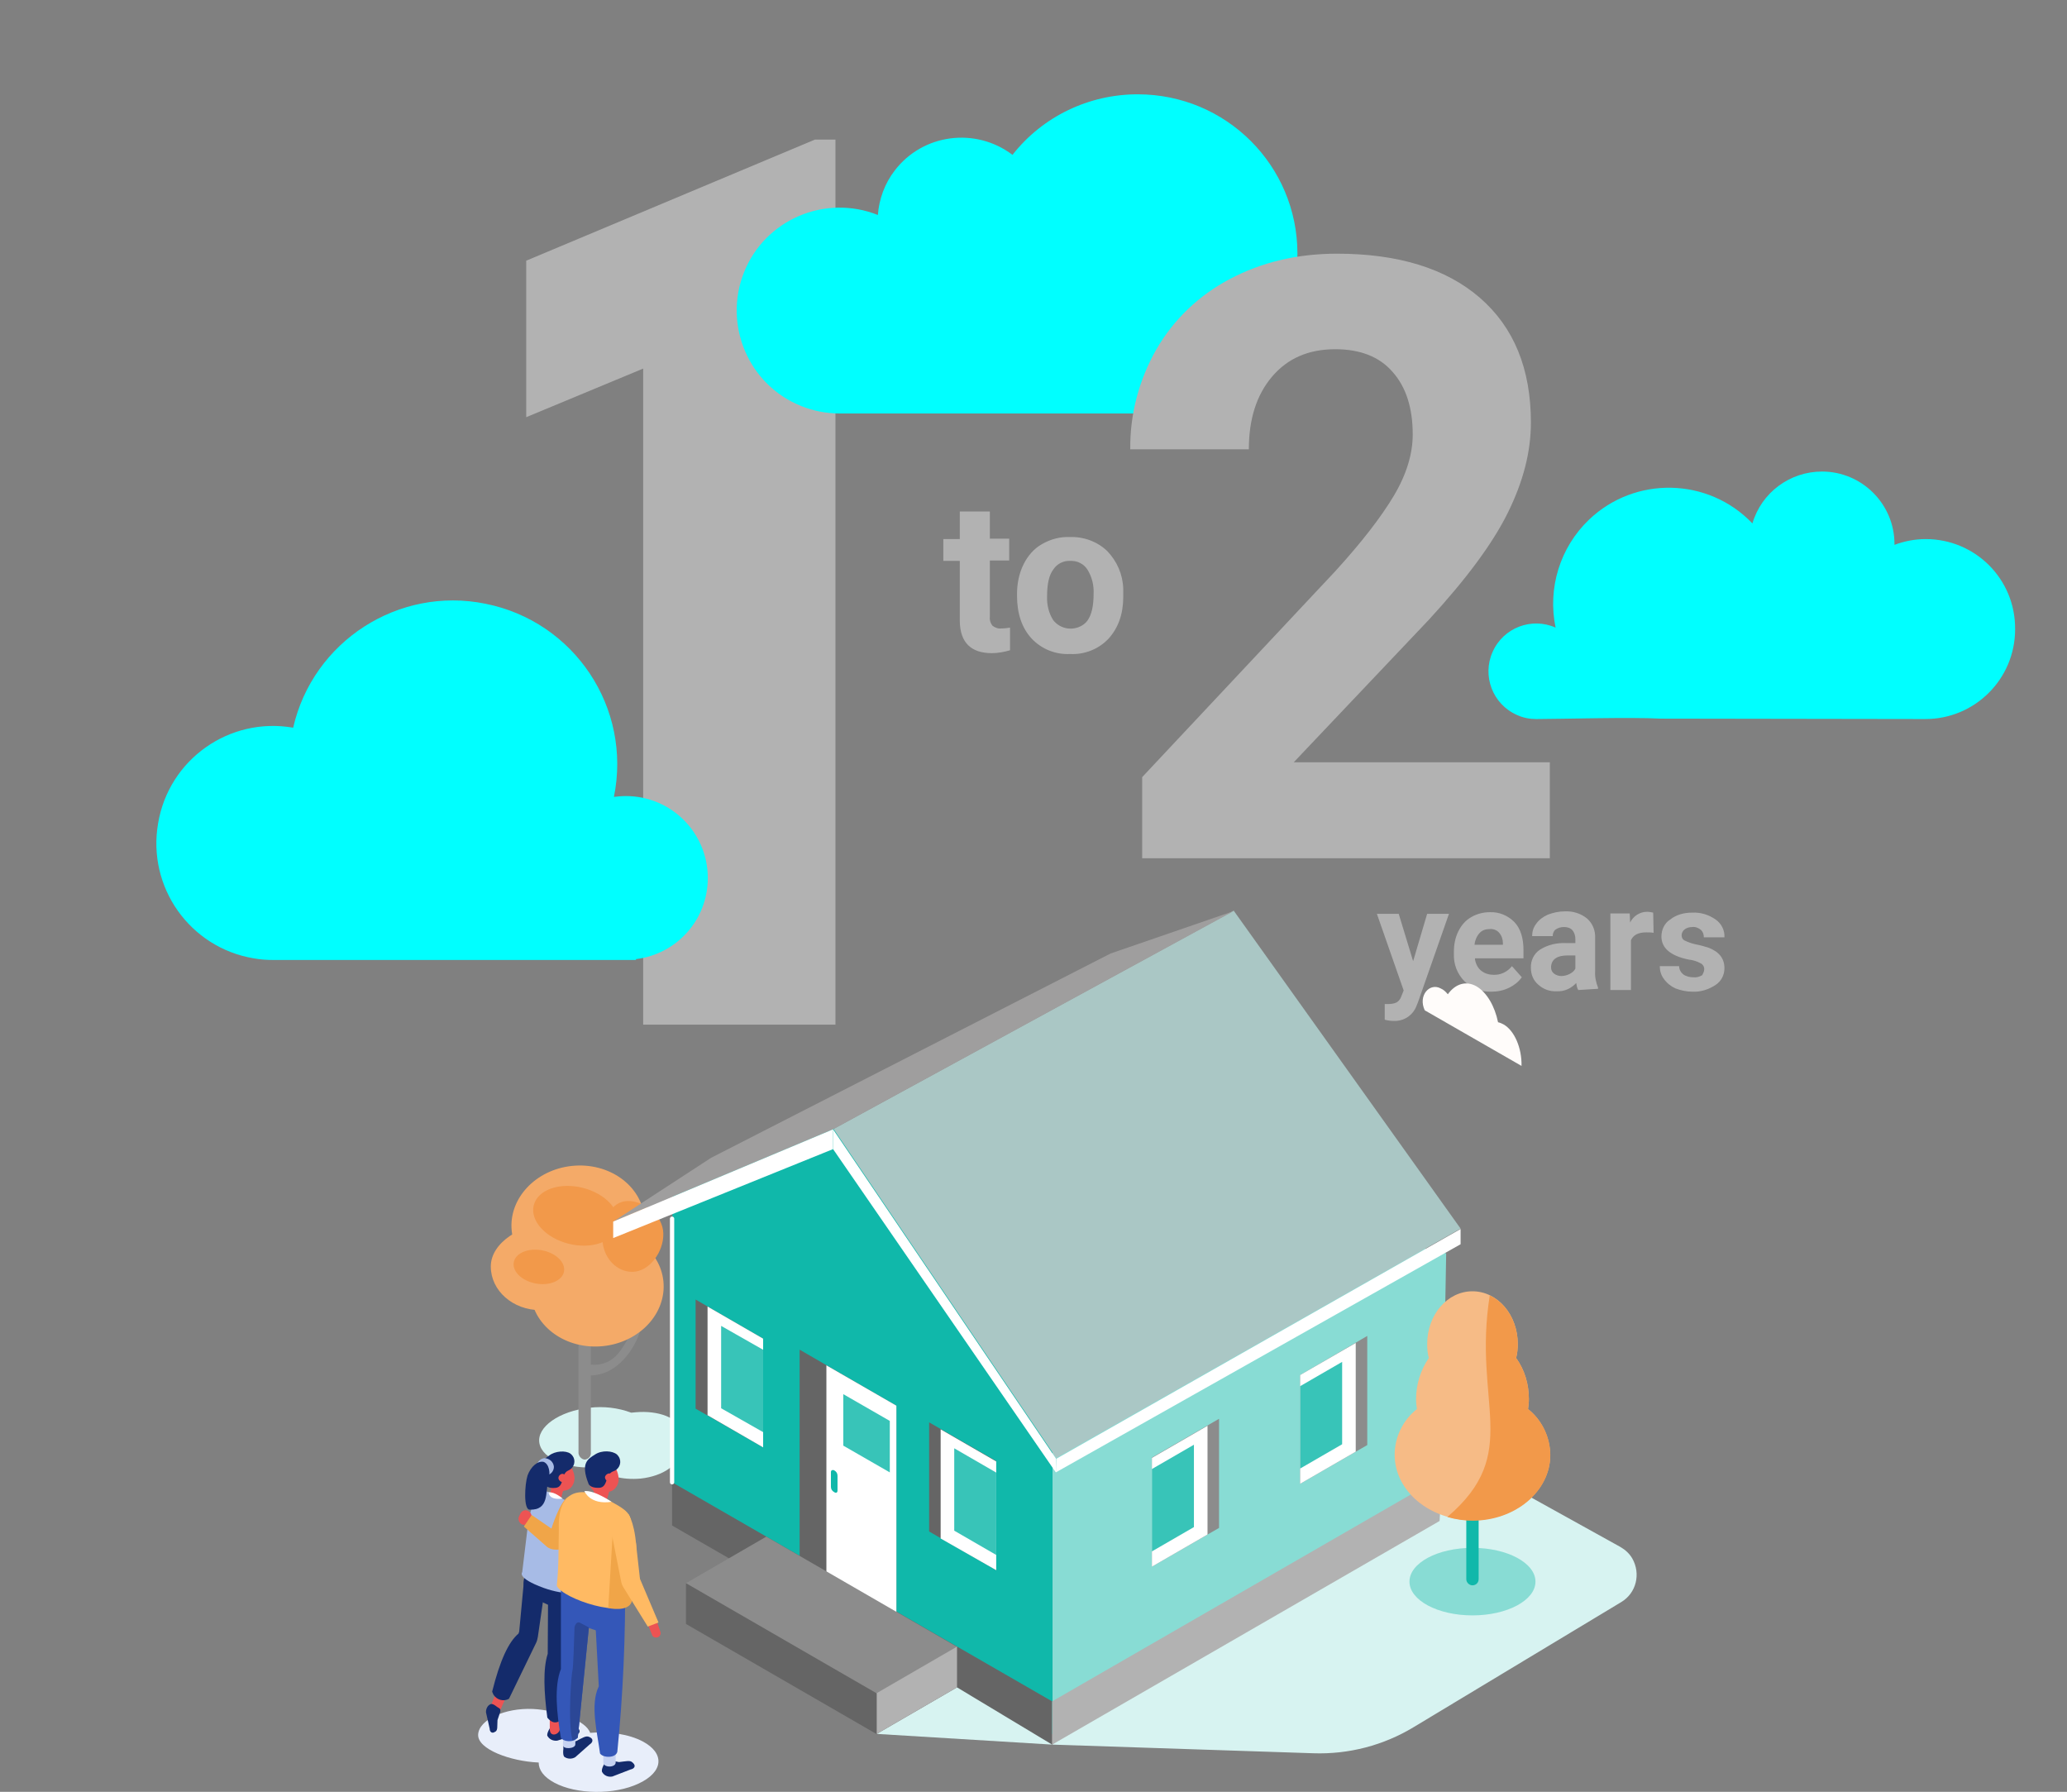 <?xml version="1.0" encoding="UTF-8"?>
<!-- Generator: Adobe Illustrator 27.2.0, SVG Export Plug-In . SVG Version: 6.00 Build 0)  -->
<svg xmlns="http://www.w3.org/2000/svg" xmlns:xlink="http://www.w3.org/1999/xlink" version="1.1" id="Layer_1" x="0px" y="0px" viewBox="0 0 502 435.1" style="enable-background:new 0 0 502 435.1;" xml:space="preserve">
<rect x="0" y="0" width="502" height="435.1" fill="#808080" stroke="none"/>
<style type="text/css">
	.st0{fill:#B2B2B2;}
	.st1{fill:#00FFFF;}
	.st2{fill:none;}
	.st3{fill:#D7F3F1;}
	.st4{fill:#8C8C8C;}
	.st5{fill:#F4AA68;}
	.st6{fill:#F2994A;}
	.st7{fill:#10B8AA;}
	.st8{fill:#88DCD4;}
	.st9{fill:#AAC7C5;}
	.st10{fill:#9F9E9E;}
	.st11{fill:#FFFFFF;}
	.st12{fill:#656565;}
	.st13{fill:#38C4B8;}
	.st14{fill:none;stroke:#FFFFFF;stroke-width:1.039;stroke-linecap:round;stroke-linejoin:round;stroke-miterlimit:10;}
	.st15{fill:#5981EB;}
	.st16{fill:#FFFCFA;}
	.st17{fill:#E8EEFA;}
	.st18{fill:#142B6B;}
	.st19{fill:#ED5353;}
	.st20{fill:#A7BBE6;}
	.st21{fill:#3457B8;}
	.st22{fill:#F0A548;}
	.st23{fill:#C6D2F2;}
	.st24{fill:#FFBA63;}
	.st25{fill:#2B4796;}
	.st26{fill:#F6BB86;}
</style>
<g>
	<path class="st0" d="M202.9,248.8h-46.7V89.5l-28.4,11.8v-38l70.1-29.4h5V248.8z"></path>
</g>
<path id="Path_9409" class="st1" d="M276.3,22.9c-11.9,0-23.1,5.4-30.4,14.7c-9-6.8-21.8-5.1-28.6,3.8c-2.4,3.1-3.8,6.9-4.1,10.8  c-12.8-5.1-27.4,1.1-32.5,13.9c-5.1,12.8,1.1,27.4,13.9,32.5c3,1.2,6.1,1.8,9.3,1.8h71.2v0c0.4,0,0.8,0,1.2,0  c21.4,0,38.8-17.4,38.8-38.8S297.8,22.9,276.3,22.9"></path>
<path id="Path_648" class="st0" d="M240.4,124.1v6.7h4.7v5.3h-4.7v13.6c-0.1,0.8,0.1,1.5,0.6,2.2c0.6,0.5,1.4,0.8,2.2,0.7  c0.7,0,1.4-0.1,2.1-0.2v5.5c-1.4,0.4-2.9,0.7-4.4,0.7c-5.1,0-7.7-2.6-7.8-7.7v-14.7h-4v-5.3h4v-6.7H240.4z M247,144.2  c0-2.5,0.5-5,1.6-7.2c1-2,2.5-3.8,4.5-4.9c2.1-1.2,4.4-1.8,6.8-1.7c3.3-0.1,6.6,1.1,9,3.4c2.4,2.5,3.8,5.7,3.9,9.2l0,1.9  c0,4.2-1.2,7.5-3.5,10.1c-2.4,2.6-5.9,4-9.4,3.8c-3.5,0.2-7-1.2-9.4-3.8c-2.3-2.5-3.5-6-3.5-10.3L247,144.2z M254.3,144.7  c-0.1,2.1,0.4,4.2,1.5,5.9c1.8,2.3,5.1,2.7,7.4,1c0.4-0.3,0.7-0.6,0.9-0.9c1-1.4,1.5-3.5,1.5-6.5c0.1-2.1-0.4-4.1-1.5-5.9  c-0.9-1.4-2.5-2.2-4.2-2.1c-1.6-0.1-3.2,0.7-4.1,2.1C254.8,139.6,254.3,141.8,254.3,144.7L254.3,144.7z"></path>
<path id="Path_647_00000030455749181338207410000001891262161421138863_" class="st0" d="M376.6,208.4h-99.2v-19.7l46.8-49.9  c6.4-7,11.2-13.2,14.3-18.4c3.1-5.2,4.6-10.2,4.6-14.9c0-6.4-1.6-11.5-4.9-15.2c-3.2-3.7-7.9-5.5-13.9-5.5c-6.5,0-11.6,2.2-15.4,6.7  s-5.6,10.4-5.6,17.6h-28.8c-0.1-8.5,2.1-16.8,6.3-24.2c4.2-7.3,10.4-13.2,17.8-17.1c7.7-4.1,16.4-6.2,26.1-6.2  c14.9,0,26.5,3.6,34.7,10.7c8.3,7.2,12.4,17.3,12.4,30.3c0,7.2-1.9,14.4-5.6,21.9s-10.1,16.1-19.1,25.9l-32.9,34.7h62.2V208.4z"></path>
<path id="Path_650" class="st0" d="M343.2,233.4l3.4-11.5h5.3l-7.5,21.4l-0.4,1c-0.9,2.3-3.1,3.7-5.5,3.6c-0.7,0-1.5-0.1-2.2-0.3  v-3.8l0.8,0c0.7,0,1.5-0.1,2.1-0.4c0.5-0.3,0.9-0.8,1.1-1.4l0.6-1.5l-6.5-18.6h5.3L343.2,233.4z M362.3,240.8  c-2.5,0.1-4.9-0.8-6.6-2.5c-1.8-1.8-2.7-4.2-2.6-6.7v-0.5c0-1.7,0.3-3.4,1.1-5c0.7-1.4,1.7-2.6,3.1-3.4c1.4-0.8,2.9-1.2,4.5-1.2  c2.3-0.1,4.4,0.8,6,2.4c1.5,1.6,2.2,3.9,2.2,6.8v2h-11.8c0.1,1.1,0.6,2.2,1.4,2.9c0.8,0.7,1.9,1.1,3.1,1.1c1.7,0.1,3.4-0.7,4.5-2.1  l2.4,2.7c-0.8,1.1-1.8,1.9-3,2.5C365.2,240.5,363.7,240.8,362.3,240.8L362.3,240.8z M361.7,225.6c-0.9,0-1.8,0.3-2.4,1  c-0.7,0.8-1.1,1.8-1.2,2.8h6.9V229c0-0.9-0.3-1.8-0.9-2.5C363.5,225.8,362.6,225.5,361.7,225.6L361.7,225.6z M383.3,240.4  c-0.3-0.5-0.4-1.1-0.5-1.7c-1.2,1.3-2.9,2.1-4.7,2c-1.7,0.1-3.3-0.5-4.5-1.6c-1.2-1-1.8-2.5-1.8-4c-0.1-1.8,0.7-3.5,2.2-4.5  c1.9-1.2,4.1-1.7,6.3-1.6h2.3V228c0-0.7-0.2-1.5-0.7-2.1c-0.5-0.6-1.3-0.8-2.1-0.8c-0.7,0-1.4,0.2-2,0.6c-0.5,0.4-0.7,1-0.7,1.6h-5  c0-1.1,0.3-2.1,1-3c0.7-1,1.7-1.7,2.8-2.2c1.3-0.5,2.7-0.8,4.1-0.8c2-0.1,3.9,0.5,5.4,1.7c1.4,1.2,2.1,3,2,4.8v8  c-0.1,1.4,0.2,2.7,0.7,4v0.3L383.3,240.4z M379.2,237c0.7,0,1.4-0.2,2-0.5c0.6-0.3,1.1-0.7,1.4-1.3V232h-1.9c-2.5,0-3.8,0.9-4,2.6  l0,0.3c0,0.6,0.2,1.1,0.7,1.5C377.9,236.8,378.6,237,379.2,237L379.2,237z M401.6,226.5c-0.6-0.1-1.2-0.1-1.8-0.1  c-1.9,0-3.1,0.6-3.7,1.9v12.1h-5v-18.6h4.7l0.1,2.2c0.8-1.6,2.4-2.6,4.1-2.6c0.5,0,1,0.1,1.5,0.2L401.6,226.5z M413.9,235.3  c0-0.6-0.4-1.2-0.9-1.4c-0.9-0.5-1.9-0.8-2.9-0.9c-4.4-0.9-6.6-2.8-6.6-5.6c0-1.6,0.7-3.2,2.1-4.1c1.5-1.2,3.4-1.7,5.4-1.7  c2-0.1,4,0.5,5.7,1.7c1.4,1,2.2,2.6,2.1,4.3h-5c0-0.7-0.2-1.3-0.7-1.8c-0.6-0.5-1.4-0.8-2.1-0.7c-0.7,0-1.4,0.2-1.9,0.6  c-0.4,0.3-0.7,0.9-0.7,1.4c0,0.6,0.3,1.1,0.8,1.3c0.8,0.4,1.7,0.7,2.6,0.9c1.1,0.2,2.1,0.5,3.1,0.8c2.6,1,3.9,2.6,3.9,5  c0,1.7-0.8,3.2-2.2,4.1c-1.7,1.1-3.6,1.7-5.6,1.6c-1.4,0-2.8-0.3-4.1-0.8c-1.1-0.5-2.1-1.3-2.8-2.3c-0.7-0.9-1-2-1-3.1h4.7  c0,0.8,0.4,1.5,1,2c0.7,0.5,1.6,0.7,2.4,0.7c0.8,0.1,1.5-0.1,2.2-0.5C413.6,236.4,413.9,235.9,413.9,235.3z"></path>
<g id="Group_533" transform="translate(116.724 131.326)">
	<path id="Path_652" class="st2" d="M59.6,149.2c0,0-13-62.4,40.9-79.1c46.7-14.5,44.9-33.1,82.1-26.1c37.2,7,36.8,48.1,73.6,65.7   c30.2,14.4,59.6,122.5-23.3,128.4C181.2,241.7,59.6,149.2,59.6,149.2z"></path>
	<g id="Group_517" transform="translate(3.073 107.701)">
		<path id="Path_653" class="st3" d="M45.5,108.2c-0.5-2.9-5.4-4.8-10.9-4.3c-0.4,0-0.7,0.1-1.1,0.1c-3.2-1.2-6.7-1.6-10.1-1.2    c-7.4,0.8-12.9,4.7-12.2,8.6c0.7,3.9,7.1,6.5,14.4,5.8c1.6,2.1,5.7,3.2,10.2,2.8c5.5-0.6,9.6-3.5,9-6.4c-0.1-0.7-0.5-1.4-1-1.9    C45,111,45.6,109.6,45.5,108.2z"></path>
		<g id="Group_516" transform="translate(22.734 34.153)">
			<path id="Path_654" class="st4" d="M1.2,60.8c7.6-0.3,12.9-9.6,12.6-16.4c-0.1-2.6-4.1-2.6-4,0c0.1,2.5,2.1,4.7,0.6,6.8     c-1.5,2.2-3.3,7.3-9.1,7C-1.2,58-1.4,60.9,1.2,60.8L1.2,60.8z"></path>
		</g>
		<path id="Path_655" class="st4" d="M22.2,115.4L22.2,115.4c-0.9-0.1-1.6-1-1.5-1.9V87.3c-0.1-0.9,0.6-1.8,1.5-1.9l0,0    c0.9,0.1,1.6,1,1.5,1.9v26.3C23.8,114.5,23.2,115.3,22.2,115.4z"></path>
		
			<ellipse id="Ellipse_13" transform="matrix(0.995 -0.101 0.101 0.995 -5.778 2.376)" class="st5" cx="20.6" cy="58.2" rx="16.2" ry="14.2"></ellipse>
		
			<ellipse id="Ellipse_14" transform="matrix(0.995 -0.101 0.101 0.995 -7.317 2.927)" class="st5" cx="25.2" cy="73.7" rx="16.2" ry="14.2"></ellipse>
		<path id="Path_656" class="st5" d="M23.4,68.5c0,5.8-5.4,10.6-12,10.6s-12-4.7-12-10.6S7,58.1,13.7,58.1S23.4,62.7,23.4,68.5z"></path>
		<path id="Path_657" class="st6" d="M32.6,52.6c4-0.1,8.6,3.4,8.7,7.9s-3.4,9.2-7.4,9.3s-7.3-3.5-7.4-8    C26.4,57.3,28.6,52.7,32.6,52.6z"></path>
		
			<ellipse id="Ellipse_15" transform="matrix(0.244 -0.97 0.97 0.244 -39.281 61.902)" class="st6" cx="20" cy="56.1" rx="7" ry="10.5"></ellipse>
		
			<ellipse id="Ellipse_16" transform="matrix(0.18 -0.984 0.984 0.18 -58.422 67.176)" class="st6" cx="11.1" cy="68.6" rx="4.1" ry="6.2"></ellipse>
	</g>
	<path id="Path_658" class="st3" d="M138.8,292.3l63.4,2.1c8.6,0.3,17.1-1.9,24.5-6.4l50.3-30.3c3.7-2.2,4.8-6.9,2.7-10.6   c-0.7-1.2-1.7-2.1-2.9-2.8L229,217.8L138.8,292.3z"></path>
	<path id="Path_659" class="st7" d="M46.6,236.6v-77.4l30.4-17.9l12.9,1.7l49,48.3v98.5l-17.7-10.2v0L46.6,236.6z"></path>
	<path id="Path_660" class="st8" d="M138.8,191.4l12.4-7.2v-0.3l1.1-0.3l50.8-14.3l2.6-2.5l28.8,6.2l-1.1,62.3l-72.6,41.9v-0.1   l-21.9,12.7V191.4z"></path>
	<path id="Path_661" class="st9" d="M182.9,89.8l55.1,77.2l-98.2,55.7l-54.1-79.9L182.9,89.8z"></path>
	<path id="Path_662" class="st10" d="M85.6,142.9l-53.4,22.4L56,149.8l97-49.6l29.9-10.3L85.6,142.9z"></path>
	<path id="Path_663" class="st11" d="M238,167.1v3.7l-98.3,55.4l0.1-3.3L238,167.1z"></path>
	<path id="Path_664" class="st11" d="M139.7,226.2l-54.1-78.5v-4.8l54.1,79.9L139.7,226.2z"></path>
	<path id="Path_665" class="st11" d="M85.6,147.7l-53.4,21.6v-4l53.4-22.4V147.7z"></path>
	<g id="Group_518" transform="translate(52.914 141.826)">
		<path id="Path_666" class="st12" d="M15.7,78.3l-16.4-9.4V42.4l16.4,9.5V78.3z"></path>
		<path id="Path_667" class="st11" d="M15.7,78.3V51.9L2.2,44.1v26.4L15.7,78.3z"></path>
		<path id="Path_668" class="st13" d="M15.7,74.6v-20L5.5,48.8v20L15.7,74.6z"></path>
	</g>
	<g id="Group_519" transform="translate(109.527 171.65)">
		<path id="Path_669" class="st12" d="M15.7,78.3l-16.3-9.4V42.4l16.3,9.4L15.7,78.3z"></path>
		<path id="Path_670" class="st11" d="M15.7,78.3V51.9L2.2,44.1v26.5L15.7,78.3z"></path>
		<path id="Path_671" class="st13" d="M15.7,74.6v-20L5.5,48.7v20L15.7,74.6z"></path>
	</g>
	<g id="Group_520" transform="translate(163.638 170.783)">
		<path id="Path_672" class="st4" d="M-0.6,78.3l16.3-9.4V42.4l-16.3,9.4V78.3z"></path>
		<path id="Path_673" class="st11" d="M-0.6,78.3V51.9l13.5-7.8v26.4L-0.6,78.3z"></path>
		<path id="Path_674" class="st13" d="M-0.6,74.6v-20l10.2-5.9v20L-0.6,74.6z"></path>
	</g>
	<g id="Group_521" transform="translate(199.634 150.666)">
		<path id="Path_675" class="st4" d="M-0.6,78.3l16.3-9.4V42.4l-16.3,9.5V78.3z"></path>
		<path id="Path_676" class="st11" d="M-0.6,78.3V51.9l13.5-7.8v26.4L-0.6,78.3z"></path>
		<path id="Path_677" class="st13" d="M-0.6,74.6v-20l10.2-5.9v20L-0.6,74.6z"></path>
	</g>
	<path id="Path_678" class="st12" d="M138.8,292.3v-10.5l-92.3-53.2v10.5L138.8,292.3z"></path>
	<path id="Path_679" class="st0" d="M138.8,292.3v-10.5l94.7-54.6l-0.6,10.8L138.8,292.3z"></path>
	<g id="Group_522" transform="translate(50.478 154.002)">
		<path id="Path_680" class="st12" d="M27,42.4v52.1l19,11v0l4.5,2.6V56L27,42.4z"></path>
		<path id="Path_681" class="st11" d="M33.5,98.3l12.5,7.2v0l4.5,2.6V56l-17-9.8V98.3z"></path>
		<path id="Path_682" class="st13" d="M48.9,72.2l-11.3-6.5V53.2l11.3,6.5V72.2z"></path>
		<path id="Path_683" class="st7" d="M35.4,77L35.4,77c-0.5-0.3-0.8-0.7-0.8-1.3v-3.6c0-0.4,0.4-0.6,0.8-0.4l0,0    c0.5,0.3,0.8,0.7,0.8,1.3v3.6C36.2,77.1,35.9,77.3,35.4,77z"></path>
		<path id="Path_684" class="st12" d="M-0.6,99.1v9.9l46.4,26.8l19.5-11.3v-9.9L-0.6,99.1z"></path>
		<path id="Path_685" class="st4" d="M65.3,114.6L18.9,87.8L-0.6,99.1l46.4,26.8L65.3,114.6z"></path>
	</g>
	<path id="Path_686" class="st3" d="M96.2,289.7l42.6,2.6l-23.1-13.9L96.2,289.7z"></path>
	<line id="Line_9" class="st14" x1="46.5" y1="164.6" x2="46.5" y2="228.6"></line>
	<path id="Path_687" class="st15" d="M46.6,228.3"></path>
	<path id="Path_690" class="st16" d="M252.8,127.5c0.1-4.3-1.7-8.6-4.4-10.1c-0.4-0.2-0.8-0.4-1.3-0.5c-0.8-3.9-2.7-7.2-5.2-8.7   c-2.6-1.5-5.2-0.6-7,1.9c-0.5-0.6-1-1.1-1.7-1.4c-2.7-1.5-5.6,1.7-3.9,5.3L252.8,127.5z"></path>
	<path id="Path_691" class="st0" d="M96.2,289.7v-9.9l19.5-11.3v9.9L96.2,289.7z"></path>
	<g id="Group_523" transform="translate(0 178.545)">
		<path id="Path_692" class="st17" d="M-0.6,111.3c0.2-3.6,6.5-6.5,13.3-6.2c5.9,0.3,12.9,2.8,13.9,5.8c4.6-0.4,9.4,0.3,12.8,2.1    c5.4,2.9,5,7.4-1,10.2c-5.9,2.8-15.1,2.7-20.5-0.2c-2.6-1.4-3.8-3.1-3.8-4.9h-0.1C7.3,117.8-0.8,114.9-0.6,111.3z"></path>
		<path id="Path_693" class="st18" d="M17.9,108.8l2.4,0.6c1.8-0.1,2.7-0.4,3.3,0.3l0.2,0.2c0.5,0.7,0.2,1.3-0.8,1.5l-4.4,1.4    c-1,0.1-1.9-0.3-2.4-1.2c0,0-0.2-0.5,0.6-1.8C17.2,109,17.1,109,17.9,108.8z"></path>
		<path id="Path_694" class="st19" d="M7.8,91.3l-5.9,14.4c-0.7,1.8,1.6,2,2.3,1l8-18.2L7.8,91.3z"></path>
		<path id="Path_695" class="st19" d="M16.7,77.8l0.1,32.2c0,2,2.1,1.4,2.4,0.2l2.1-29.9L16.7,77.8z"></path>
		<path id="Path_696" class="st18" d="M23.9,68.7l-4.1,38.7c0,0-1.6,2.3-3.6-0.2c-0.8-6.1-1.1-11.8,0.1-15.5L16.4,75l-0.4-6.7    L23.9,68.7z"></path>
		<path id="Path_697" class="st18" d="M16.4,70.3l-2.5,17.3c-0.1,0.5-0.2,1-0.4,1.4l-6.6,13.6c-1.3,0.8-3,0.3-3.8-1    c-0.1-0.2-0.2-0.5-0.3-0.7c1.9-7.6,4-12.1,6.4-14.1c0.1-0.3,0.2-0.5,0.2-0.8l1.7-18.2L16.4,70.3z"></path>
		<path id="Path_698" class="st18" d="M19.4,81.2l-6.7-3.1c-1.6-0.7-2.5-2.5-2.2-4.2l0.6-3.7l11.3,5.6L19.4,81.2z"></path>
		<path id="Path_699" class="st19" d="M20.8,50.4c-0.1,2.2-1.7,2.6-3.3,1.5c-1.8-1.1-2.8-3.1-2.7-5.2c0.1-2.2,1.5-3.2,3.1-2.2    C19.8,45.9,20.8,48.1,20.8,50.4z"></path>
		<path id="Path_700" class="st19" d="M22.8,49.2c-0.1,2.2-2.1,3.6-3.8,2.5c-1.8-1.4-2.9-3.6-2.9-5.9c0.1-2.2,1.5-3.2,3.1-2.2    C21,44.7,22.9,47,22.8,49.2z"></path>
		<path id="Path_701" class="st19" d="M16.7,57L16.5,57c-0.7-0.2-0.6-1.2-0.3-2.1l1.5-5c0.3-0.9,1.2-1.4,1.8-1.2l0.2,0.1    c0.7,0.4,1,1.3,0.6,2.1l-1.2,5C18.7,56.7,17.7,57.2,16.7,57z"></path>
		<path id="Path_702" class="st18" d="M15.7,50.6c0,0,0.4,1.1,2.6,0.8c2.1-0.3,1.1-3.4,3-4.2c1.2-0.5,1.8-1.9,1.3-3.1    c-0.2-0.4-0.4-0.7-0.8-1c-1.1-0.8-3.7-0.7-5.2,0.5C15.1,44.7,13.3,45.7,15.7,50.6z"></path>
		<path id="Path_703" class="st19" d="M20.9,49c0,0.5-0.5,1-1,1c-0.5,0-1-0.5-1-1c0-0.5,0.5-1,1-1c0,0,0,0,0,0    C20.5,48.1,20.9,48.5,20.9,49C20.9,49,20.9,49,20.9,49z"></path>
		<path id="Path_704" class="st20" d="M11.6,59.5l-1.5,12.4c0,0-1.4,1.4,5.2,3.8c5.3,1.9,9.4,1.4,9.7,0.8l-0.3-13.7l4.7,3.3    c-0.8-4.4-3.4-8.3-7.1-10.7c-1.1-0.7-2.9-1.6-4.3-2.3c-2.1-1-2.3-1.2-4.3-0.1C13.7,53,11.8,57.5,11.6,59.5z"></path>
		<path id="Path_705" class="st20" d="M17.8,46.3c0,1.2-1,2.1-2.1,2.1c-1.2,0-2.1-1-2.1-2.1c0-1.1,0.8-1.9,1.8-2.1    C16.7,44.2,17.7,45.1,17.8,46.3C17.8,46.3,17.8,46.3,17.8,46.3z"></path>
		<path id="Path_706" class="st11" d="M19.9,54c0,0-1.9-1.7-3.4-1.5C16.5,52.5,16.5,54.5,19.9,54z"></path>
		<path id="Path_707" class="st19" d="M11.5,57L11.5,57c0.7,0.3,1.1,1.2,0.8,1.9L12,59.5c-0.3,0.7-1.2,1.1-1.9,0.8l0,0    c-0.7-0.3-1.1-1.2-0.8-1.9l0.3-0.6C9.9,57,10.8,56.6,11.5,57C11.5,56.9,11.5,56.9,11.5,57z"></path>
		
			<rect id="Rectangle_211" x="24.1" y="77.6" transform="matrix(0.326 -0.945 0.945 0.326 -59.578 81.296)" class="st21" width="6.2" height="9.8"></rect>
		<path id="Path_708" class="st22" d="M29.1,54.3l-6.8,10.4c-1,1.7-4.4,2.3-6.1,1.1l-5.7-5l1.9-2.8l4.8,3.3c0,0,2.1-6.8,4.1-7.7    C23.2,52.6,29.1,54.3,29.1,54.3z"></path>
		<path id="Path_709" class="st18" d="M20.7,113.3l2.5-0.4c1.6-0.8,2.4-1.4,3.2-1l0.2,0.1c0.8,0.4,0.7,1.2-0.1,1.7l-3.5,3.1    c-0.8,0.5-1.9,0.5-2.7-0.1c0,0-0.4-0.4-0.2-1.9C20.1,113.8,20,113.8,20.7,113.3z"></path>
		<path id="Path_710" class="st18" d="M31.1,117.5l2.5,0.5c1.8-0.2,2.7-0.5,3.3,0.1l0.2,0.2c0.6,0.6,0.3,1.3-0.7,1.5l-4.4,1.7    c-1,0.2-2-0.2-2.5-1.1c0,0-0.3-0.5,0.5-1.9C30.4,117.7,30.3,117.7,31.1,117.5z"></path>
		<path id="Path_711" class="st23" d="M32.8,118.1c0,1.3-3,1.3-3,0V114h3V118.1z"></path>
		<path id="Path_712" class="st21" d="M33.2,115.5c-0.4,1.6-3.5,1.5-4.2,0.4c-0.6-4.8-2.5-11.8-0.3-16.3l-1.4-26.2l7.8,0.1    C35.2,87.6,34.6,101.6,33.2,115.5z"></path>
		<path id="Path_713" class="st23" d="M23,113.7c0,1.1-3.1,1.3-3,0.1l0.1-3.7l3-0.1L23,113.7z"></path>
		<path id="Path_714" class="st21" d="M23.6,112.1c-1.2,1.3-3.6,0.9-4.1,0c-1-5.8-1.7-12.4,0-16.7v-20l7.7,0.8L23.6,112.1z"></path>
		
			<ellipse id="Ellipse_17" transform="matrix(0.959 -0.284 0.284 0.959 -12.645 10.113)" class="st19" cx="28.5" cy="48.6" rx="2.7" ry="4.7"></ellipse>
		<path id="Path_715" class="st19" d="M33.5,49.7c-0.3,2.2-2.4,3.4-4,2.2c-1.7-1.6-2.6-3.9-2.4-6.2c0.3-2.2,1.8-3.1,3.3-1.9    C32,44.9,33.7,47.4,33.5,49.7z"></path>
		<path id="Path_716" class="st19" d="M27.4,56.7l-0.2-0.1c-0.8-0.4-0.8-1.3-0.4-2.1l1.6-4.6c0.4-0.8,1.3-1.2,2.1-0.8c0,0,0,0,0,0    l0.2,0.1c0.8,0.4,1.2,1.3,0.8,2.1c0,0,0,0,0,0L30.2,56C29.8,56.8,28.2,57,27.4,56.7z"></path>
		<path id="Path_717" class="st18" d="M26.2,50.4c0,0,0.3,1.1,2.6,1c2.2-0.1,1.4-3.3,3.4-4c1.3-0.4,2-1.8,1.6-3    c-0.1-0.4-0.4-0.8-0.7-1.1c-1.1-0.9-3.6-1.1-5.3,0S24.2,45.3,26.2,50.4z"></path>
		<path id="Path_718" class="st19" d="M32.2,49c-0.1,0.5-0.6,0.9-1.1,0.9c-0.5-0.1-0.9-0.6-0.9-1.1c0.1-0.5,0.6-0.9,1.1-0.9    c0,0,0,0,0,0C31.8,48,32.2,48.4,32.2,49z"></path>
		<path id="Path_719" class="st24" d="M18.5,75.2c0.5-4.9,0.4-8.4,0.5-13.7c-0.5-13.3,10.1-8.1,10.7-7.8c6.6,3.4,7,4,6.8,7.8    c0,6.5,0.3,14.2,0.2,17.4C35.3,83.4,20,78.4,18.5,75.2z"></path>
		<path id="Path_720" class="st18" d="M11.4,48.4c-0.7,2.2-1,8.3,0.5,8.3c4.8,0.2,3.8-4.4,4.5-6.7s0.2-4.4-1.1-4.9    C13.9,44.8,12.2,46.2,11.4,48.4z"></path>
		<path id="Path_721" class="st18" d="M4.8,105.7l-0.7,2.1c-0.1,1.6,0.1,2.4-0.5,2.8l-0.2,0.1c-0.6,0.4-1.2,0-1.2-0.8l-0.9-4    c0-0.9,0.4-1.7,1.2-2c0,0,0.4-0.2,1.5,0.7C4.8,105.1,4.8,105,4.8,105.7z"></path>
		<path id="Path_722" class="st11" d="M31.8,54.8c0,0-4.2-2.9-6.6-2.6C25.2,52.2,26.5,55.6,31.8,54.8z"></path>
		<path id="Path_723" class="st24" d="M35.9,57.8c0,0,1.9,2.6,2,10.2l-4.6,1.3l-0.7-8.1L35.9,57.8z"></path>
		<path id="Path_724" class="st22" d="M36.7,79l-1.6-16.2l-3-0.7L31,80.6C31,80.6,35.9,81.7,36.7,79z"></path>
		<path id="Path_725" class="st19" d="M43,87.7L43,87.7c0.6-0.2,0.9-0.9,0.6-1.5L43,84.4c-0.2-0.6-0.9-0.9-1.5-0.6l0,0    c-0.6,0.2-0.9,0.9-0.6,1.5l0.7,1.7C41.7,87.6,42.4,87.9,43,87.7C43,87.7,43,87.7,43,87.7z"></path>
		<path id="Path_726" class="st24" d="M37.7,64.6l1,8.9l4.5,10.6l-2.6,1l-5.9-9.5c-0.3-0.5-0.5-1-0.6-1.6l-2.8-14.2L37.7,64.6z"></path>
		<path id="Path_727" class="st25" d="M26.3,85.3L24,84.1c-0.7-0.2-1.2,0.7-1.2,1.4c-0.1,3-0.3,9.9-0.5,10.3    c-0.2,0.4-1.2,12.1,0,16.9c0.5-0.1,0.9-0.4,1.3-0.7L26.3,85.3z"></path>
	</g>
	<g id="Group_525" transform="translate(222.586 139.724)">
		<ellipse id="Ellipse_18" class="st8" cx="18.3" cy="113" rx="15.3" ry="8.2"></ellipse>
		<g id="Group_524">
			<path id="Path_728" class="st7" d="M18.3,113.9L18.3,113.9c-0.8,0-1.5-0.7-1.5-1.5v-21c0-0.8,0.7-1.5,1.5-1.5l0,0     c0.8,0,1.5,0.7,1.5,1.5v21C19.8,113.3,19.1,113.9,18.3,113.9C18.3,113.9,18.3,113.9,18.3,113.9z"></path>
			<path id="Path_729" class="st26" d="M31.8,71.1c0.1-0.8,0.2-1.6,0.2-2.4c0-3.6-1-7.1-3.1-10c0.3-1.1,0.4-2.3,0.4-3.4     c0-7.1-4.9-12.8-11-12.8s-11,5.7-11,12.8c0,1.2,0.1,2.3,0.4,3.4c-2,2.9-3.1,6.4-3.1,10c0,0.8,0.1,1.6,0.2,2.4     c-3.4,2.7-5.4,6.8-5.4,11.1c0,8.8,8.5,15.9,18.9,15.9S37.2,91,37.2,82.2C37.1,77.9,35.2,73.8,31.8,71.1z"></path>
			<path id="Path_730" class="st6" d="M31.8,71.1c0.1-0.8,0.2-1.6,0.2-2.4c0-3.6-1-7.1-3.1-10c0.3-1.1,0.4-2.3,0.4-3.4     c0-5.3-2.8-9.9-6.8-11.8c-4.2,26.3,8,38.2-10.3,53.8c2,0.6,4.1,0.9,6.1,0.9c10.4,0,18.9-7.1,18.9-15.9     C37.2,77.9,35.2,73.8,31.8,71.1z"></path>
		</g>
	</g>
</g>
<path id="Path_9407" class="st1" d="M467.7,130.9c-2.6,0-5.2,0.5-7.6,1.4c0-0.1,0-0.1,0-0.2c0-9.7-7.9-17.6-17.6-17.6  c-7.8,0-14.7,5.1-16.9,12.6c-10.7-11.2-28.5-11.6-39.7-0.9c-7,6.7-10.1,16.6-8.1,26.2c-5.8-2.6-12.7,0-15.3,5.9  c-2.6,5.8,0,12.7,5.9,15.3c1.5,0.7,3.1,1,4.7,1c5.6,0,22.8-0.5,30.3-0.1l64.2,0.1c12,0,21.8-9.7,21.8-21.8  C489.5,140.6,479.7,130.9,467.7,130.9"></path>
<path id="Path_9408" class="st1" d="M171.9,213.2c0-11-8.9-19.9-19.9-19.9c-1,0-2,0.1-2.9,0.2c4.4-21.6-9.6-42.6-31.2-46.9  c-21.1-4.3-41.9,9.1-46.7,30.1c-15.5-2.7-30.2,7.7-32.8,23.2c-2.7,15.5,7.7,30.2,23.2,32.8c1.6,0.3,3.2,0.4,4.8,0.4h88.1l-0.1-0.2  C164.4,231.7,171.9,223.3,171.9,213.2"></path>
</svg>
